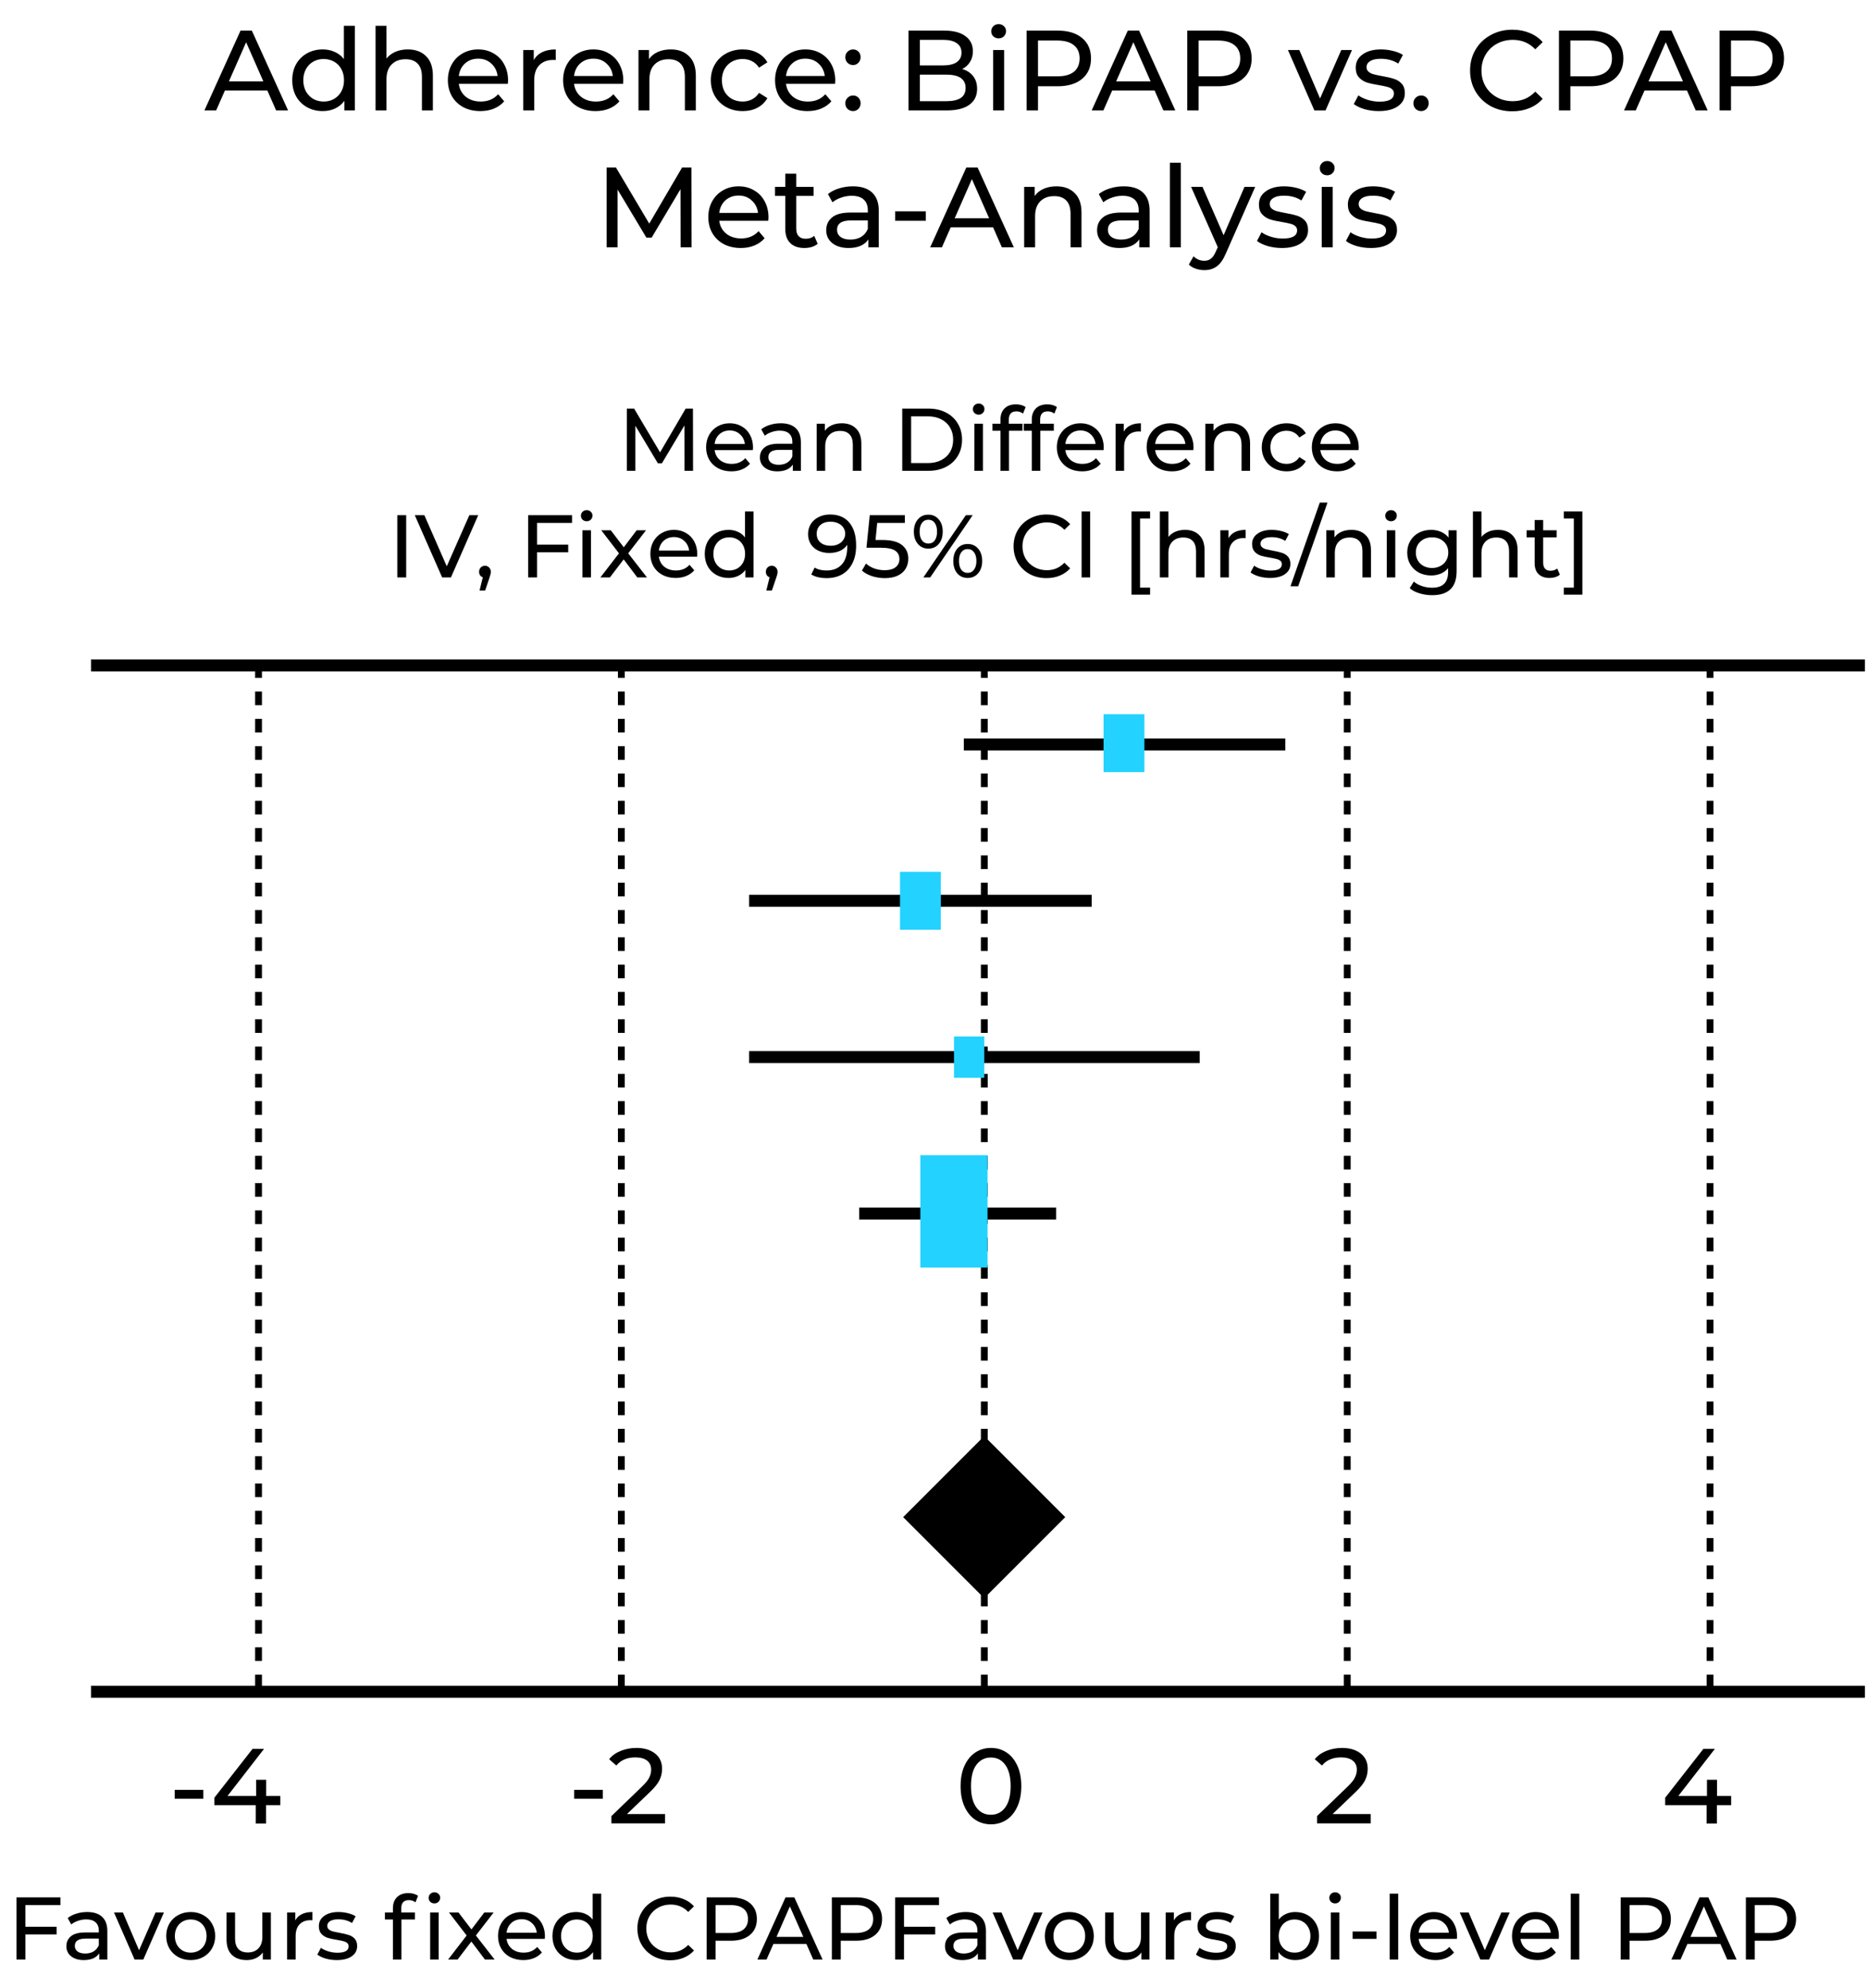 <svg width="156" height="166" viewBox="0 0 156 166" fill="none" xmlns="http://www.w3.org/2000/svg">
<path d="M22.326 7.554H18.784L18.051 9.22H17.071L20.088 2.556H21.031L24.058 9.22H23.059L22.326 7.554ZM21.992 6.793L20.555 3.527L19.117 6.793H21.992ZM29.633 2.156V9.22H28.757V8.421C28.554 8.7 28.297 8.912 27.986 9.058C27.675 9.204 27.332 9.277 26.957 9.277C26.469 9.277 26.031 9.169 25.644 8.954C25.256 8.738 24.952 8.436 24.73 8.049C24.514 7.656 24.406 7.205 24.406 6.697C24.406 6.19 24.514 5.742 24.73 5.355C24.952 4.968 25.256 4.666 25.644 4.451C26.031 4.235 26.469 4.127 26.957 4.127C27.319 4.127 27.652 4.197 27.957 4.336C28.262 4.47 28.516 4.67 28.719 4.936V2.156H29.633ZM27.034 8.478C27.351 8.478 27.64 8.405 27.9 8.259C28.16 8.106 28.363 7.897 28.509 7.63C28.655 7.357 28.728 7.046 28.728 6.697C28.728 6.348 28.655 6.041 28.509 5.774C28.363 5.501 28.16 5.292 27.9 5.146C27.64 5 27.351 4.927 27.034 4.927C26.71 4.927 26.418 5 26.158 5.146C25.904 5.292 25.701 5.501 25.549 5.774C25.402 6.041 25.329 6.348 25.329 6.697C25.329 7.046 25.402 7.357 25.549 7.63C25.701 7.897 25.904 8.106 26.158 8.259C26.418 8.405 26.71 8.478 27.034 8.478ZM34.056 4.127C34.697 4.127 35.205 4.314 35.579 4.689C35.96 5.057 36.15 5.599 36.15 6.317V9.22H35.236V6.421C35.236 5.933 35.119 5.565 34.884 5.317C34.649 5.069 34.313 4.946 33.875 4.946C33.38 4.946 32.99 5.092 32.704 5.384C32.419 5.669 32.276 6.082 32.276 6.621V9.22H31.362V2.156H32.276V4.889C32.466 4.647 32.714 4.46 33.018 4.327C33.329 4.194 33.675 4.127 34.056 4.127ZM42.43 6.726C42.43 6.796 42.423 6.888 42.411 7.002H38.317C38.374 7.446 38.568 7.805 38.898 8.078C39.234 8.344 39.65 8.478 40.145 8.478C40.748 8.478 41.233 8.275 41.601 7.868L42.106 8.459C41.877 8.725 41.592 8.928 41.249 9.068C40.913 9.208 40.535 9.277 40.116 9.277C39.583 9.277 39.11 9.169 38.698 8.954C38.285 8.732 37.965 8.424 37.736 8.03C37.514 7.637 37.403 7.192 37.403 6.697C37.403 6.209 37.511 5.768 37.727 5.374C37.949 4.981 38.25 4.676 38.631 4.46C39.018 4.238 39.453 4.127 39.935 4.127C40.418 4.127 40.846 4.238 41.221 4.46C41.601 4.676 41.897 4.981 42.106 5.374C42.322 5.768 42.43 6.218 42.43 6.726ZM39.935 4.898C39.498 4.898 39.129 5.031 38.831 5.298C38.539 5.565 38.368 5.914 38.317 6.345H41.554C41.503 5.92 41.328 5.574 41.03 5.307C40.738 5.035 40.373 4.898 39.935 4.898ZM44.575 5.022C44.733 4.73 44.968 4.508 45.279 4.355C45.59 4.203 45.968 4.127 46.412 4.127V5.012C46.361 5.006 46.291 5.003 46.203 5.003C45.708 5.003 45.317 5.152 45.032 5.45C44.752 5.742 44.613 6.161 44.613 6.707V9.22H43.699V4.175H44.575V5.022ZM52.052 6.726C52.052 6.796 52.046 6.888 52.033 7.002H47.939C47.996 7.446 48.19 7.805 48.52 8.078C48.856 8.344 49.272 8.478 49.767 8.478C50.37 8.478 50.856 8.275 51.224 7.868L51.728 8.459C51.5 8.725 51.214 8.928 50.871 9.068C50.535 9.208 50.157 9.277 49.739 9.277C49.206 9.277 48.733 9.169 48.32 8.954C47.908 8.732 47.587 8.424 47.359 8.03C47.136 7.637 47.025 7.192 47.025 6.697C47.025 6.209 47.133 5.768 47.349 5.374C47.571 4.981 47.873 4.676 48.254 4.46C48.641 4.238 49.075 4.127 49.558 4.127C50.04 4.127 50.468 4.238 50.843 4.46C51.224 4.676 51.519 4.981 51.728 5.374C51.944 5.768 52.052 6.218 52.052 6.726ZM49.558 4.898C49.12 4.898 48.752 5.031 48.453 5.298C48.161 5.565 47.99 5.914 47.939 6.345H51.176C51.125 5.92 50.951 5.574 50.653 5.307C50.361 5.035 49.996 4.898 49.558 4.898ZM56.015 4.127C56.656 4.127 57.164 4.314 57.538 4.689C57.919 5.057 58.11 5.599 58.11 6.317V9.22H57.196V6.421C57.196 5.933 57.078 5.565 56.843 5.317C56.609 5.069 56.272 4.946 55.834 4.946C55.339 4.946 54.949 5.092 54.663 5.384C54.378 5.669 54.235 6.082 54.235 6.621V9.22H53.321V4.175H54.197V4.936C54.381 4.676 54.628 4.476 54.939 4.336C55.257 4.197 55.615 4.127 56.015 4.127ZM62.028 9.277C61.514 9.277 61.054 9.166 60.648 8.944C60.248 8.722 59.934 8.417 59.705 8.03C59.477 7.637 59.362 7.192 59.362 6.697C59.362 6.202 59.477 5.761 59.705 5.374C59.934 4.981 60.248 4.676 60.648 4.46C61.054 4.238 61.514 4.127 62.028 4.127C62.485 4.127 62.891 4.219 63.246 4.403C63.608 4.587 63.888 4.854 64.084 5.203L63.389 5.65C63.231 5.409 63.034 5.228 62.799 5.108C62.564 4.987 62.304 4.927 62.018 4.927C61.688 4.927 61.39 5 61.123 5.146C60.863 5.292 60.657 5.501 60.505 5.774C60.359 6.041 60.286 6.348 60.286 6.697C60.286 7.053 60.359 7.367 60.505 7.64C60.657 7.906 60.863 8.113 61.123 8.259C61.39 8.405 61.688 8.478 62.018 8.478C62.304 8.478 62.564 8.417 62.799 8.297C63.034 8.176 63.231 7.995 63.389 7.754L64.084 8.192C63.888 8.541 63.608 8.811 63.246 9.001C62.891 9.185 62.485 9.277 62.028 9.277ZM69.753 6.726C69.753 6.796 69.747 6.888 69.734 7.002H65.641C65.698 7.446 65.891 7.805 66.221 8.078C66.558 8.344 66.973 8.478 67.468 8.478C68.071 8.478 68.557 8.275 68.925 7.868L69.43 8.459C69.201 8.725 68.915 8.928 68.573 9.068C68.236 9.208 67.859 9.277 67.44 9.277C66.907 9.277 66.434 9.169 66.021 8.954C65.609 8.732 65.288 8.424 65.06 8.03C64.838 7.637 64.727 7.192 64.727 6.697C64.727 6.209 64.835 5.768 65.05 5.374C65.272 4.981 65.574 4.676 65.955 4.46C66.342 4.238 66.777 4.127 67.259 4.127C67.741 4.127 68.17 4.238 68.544 4.46C68.925 4.676 69.22 4.981 69.43 5.374C69.645 5.768 69.753 6.218 69.753 6.726ZM67.259 4.898C66.821 4.898 66.453 5.031 66.155 5.298C65.863 5.565 65.691 5.914 65.641 6.345H68.877C68.827 5.92 68.652 5.574 68.354 5.307C68.062 5.035 67.697 4.898 67.259 4.898ZM71.241 5.431C71.064 5.431 70.911 5.371 70.784 5.25C70.657 5.123 70.594 4.965 70.594 4.774C70.594 4.59 70.657 4.438 70.784 4.317C70.911 4.19 71.064 4.127 71.241 4.127C71.419 4.127 71.568 4.187 71.689 4.308C71.809 4.428 71.87 4.584 71.87 4.774C71.87 4.965 71.806 5.123 71.679 5.25C71.559 5.371 71.413 5.431 71.241 5.431ZM71.241 9.277C71.064 9.277 70.911 9.217 70.784 9.096C70.657 8.97 70.594 8.811 70.594 8.62C70.594 8.436 70.657 8.284 70.784 8.163C70.911 8.037 71.064 7.973 71.241 7.973C71.419 7.973 71.568 8.033 71.689 8.154C71.809 8.275 71.87 8.43 71.87 8.62C71.87 8.811 71.806 8.97 71.679 9.096C71.559 9.217 71.413 9.277 71.241 9.277ZM80.353 5.764C80.74 5.872 81.045 6.069 81.267 6.355C81.489 6.634 81.6 6.989 81.6 7.421C81.6 7.998 81.381 8.443 80.943 8.754C80.512 9.065 79.88 9.22 79.049 9.22H75.869V2.556H78.858C79.62 2.556 80.207 2.709 80.62 3.013C81.038 3.318 81.248 3.74 81.248 4.279C81.248 4.628 81.165 4.93 81 5.184C80.842 5.438 80.626 5.631 80.353 5.764ZM76.821 3.327V5.46H78.773C79.261 5.46 79.636 5.371 79.896 5.193C80.163 5.009 80.296 4.743 80.296 4.394C80.296 4.045 80.163 3.781 79.896 3.603C79.636 3.419 79.261 3.327 78.773 3.327H76.821ZM79.011 8.449C79.55 8.449 79.956 8.36 80.229 8.183C80.502 8.005 80.639 7.726 80.639 7.345C80.639 6.602 80.096 6.231 79.011 6.231H76.821V8.449H79.011ZM82.941 4.175H83.855V9.22H82.941V4.175ZM83.398 3.204C83.22 3.204 83.071 3.146 82.95 3.032C82.836 2.918 82.779 2.778 82.779 2.613C82.779 2.448 82.836 2.309 82.95 2.194C83.071 2.074 83.22 2.014 83.398 2.014C83.576 2.014 83.722 2.071 83.836 2.185C83.956 2.293 84.017 2.429 84.017 2.594C84.017 2.766 83.956 2.912 83.836 3.032C83.722 3.146 83.576 3.204 83.398 3.204ZM88.332 2.556C89.195 2.556 89.874 2.762 90.369 3.175C90.864 3.588 91.112 4.156 91.112 4.879C91.112 5.603 90.864 6.171 90.369 6.583C89.874 6.996 89.195 7.202 88.332 7.202H86.685V9.22H85.733V2.556H88.332ZM88.303 6.374C88.906 6.374 89.367 6.247 89.684 5.993C90.001 5.733 90.16 5.361 90.16 4.879C90.16 4.397 90.001 4.029 89.684 3.775C89.367 3.515 88.906 3.384 88.303 3.384H86.685V6.374H88.303ZM96.422 7.554H92.88L92.147 9.22H91.167L94.184 2.556H95.127L98.154 9.22H97.155L96.422 7.554ZM96.088 6.793L94.651 3.527L93.213 6.793H96.088ZM101.747 2.556C102.611 2.556 103.29 2.762 103.785 3.175C104.28 3.588 104.527 4.156 104.527 4.879C104.527 5.603 104.28 6.171 103.785 6.583C103.29 6.996 102.611 7.202 101.747 7.202H100.1V9.22H99.148V2.556H101.747ZM101.719 6.374C102.322 6.374 102.782 6.247 103.099 5.993C103.417 5.733 103.575 5.361 103.575 4.879C103.575 4.397 103.417 4.029 103.099 3.775C102.782 3.515 102.322 3.384 101.719 3.384H100.1V6.374H101.719ZM112.907 4.175L110.698 9.22H109.765L107.557 4.175H108.509L110.241 8.221L112.012 4.175H112.907ZM115.142 9.277C114.729 9.277 114.333 9.223 113.952 9.115C113.571 9.001 113.273 8.858 113.057 8.687L113.438 7.964C113.66 8.122 113.93 8.249 114.247 8.344C114.564 8.44 114.885 8.487 115.209 8.487C116.008 8.487 116.408 8.259 116.408 7.802C116.408 7.649 116.354 7.529 116.246 7.44C116.138 7.351 116.002 7.288 115.837 7.25C115.678 7.205 115.45 7.158 115.151 7.107C114.745 7.043 114.412 6.97 114.152 6.888C113.898 6.805 113.679 6.666 113.495 6.469C113.311 6.272 113.219 5.996 113.219 5.641C113.219 5.184 113.409 4.819 113.79 4.546C114.171 4.267 114.682 4.127 115.323 4.127C115.659 4.127 115.996 4.168 116.332 4.251C116.668 4.333 116.944 4.444 117.16 4.584L116.77 5.307C116.357 5.041 115.872 4.908 115.313 4.908C114.926 4.908 114.631 4.971 114.428 5.098C114.225 5.225 114.123 5.393 114.123 5.603C114.123 5.768 114.18 5.898 114.295 5.993C114.409 6.088 114.549 6.158 114.714 6.202C114.885 6.247 115.123 6.298 115.428 6.355C115.834 6.425 116.161 6.501 116.408 6.583C116.662 6.659 116.878 6.793 117.055 6.983C117.233 7.173 117.322 7.44 117.322 7.783C117.322 8.24 117.125 8.605 116.732 8.877C116.345 9.144 115.815 9.277 115.142 9.277ZM118.683 9.277C118.505 9.277 118.353 9.217 118.226 9.096C118.099 8.97 118.036 8.811 118.036 8.62C118.036 8.436 118.099 8.284 118.226 8.163C118.353 8.037 118.505 7.973 118.683 7.973C118.861 7.973 119.01 8.033 119.131 8.154C119.251 8.275 119.312 8.43 119.312 8.62C119.312 8.811 119.248 8.97 119.121 9.096C119.001 9.217 118.855 9.277 118.683 9.277ZM126.291 9.296C125.624 9.296 125.021 9.15 124.482 8.858C123.949 8.56 123.53 8.154 123.225 7.64C122.921 7.119 122.768 6.536 122.768 5.888C122.768 5.241 122.921 4.66 123.225 4.146C123.53 3.626 123.952 3.219 124.491 2.927C125.031 2.629 125.634 2.48 126.3 2.48C126.821 2.48 127.297 2.569 127.728 2.747C128.16 2.918 128.528 3.175 128.833 3.518L128.214 4.117C127.712 3.591 127.087 3.327 126.338 3.327C125.843 3.327 125.396 3.438 124.996 3.661C124.596 3.883 124.282 4.19 124.054 4.584C123.831 4.971 123.72 5.406 123.72 5.888C123.72 6.371 123.831 6.808 124.054 7.202C124.282 7.589 124.596 7.894 124.996 8.116C125.396 8.338 125.843 8.449 126.338 8.449C127.081 8.449 127.706 8.183 128.214 7.649L128.833 8.249C128.528 8.592 128.157 8.852 127.719 9.03C127.287 9.208 126.811 9.296 126.291 9.296ZM132.79 2.556C133.653 2.556 134.332 2.762 134.827 3.175C135.322 3.588 135.57 4.156 135.57 4.879C135.57 5.603 135.322 6.171 134.827 6.583C134.332 6.996 133.653 7.202 132.79 7.202H131.143V9.22H130.191V2.556H132.79ZM132.761 6.374C133.364 6.374 133.824 6.247 134.142 5.993C134.459 5.733 134.618 5.361 134.618 4.879C134.618 4.397 134.459 4.029 134.142 3.775C133.824 3.515 133.364 3.384 132.761 3.384H131.143V6.374H132.761ZM140.879 7.554H137.338L136.605 9.22H135.624L138.642 2.556H139.585L142.612 9.22H141.612L140.879 7.554ZM140.546 6.793L139.109 3.527L137.671 6.793H140.546ZM146.205 2.556C147.068 2.556 147.747 2.762 148.242 3.175C148.737 3.588 148.985 4.156 148.985 4.879C148.985 5.603 148.737 6.171 148.242 6.583C147.747 6.996 147.068 7.202 146.205 7.202H144.558V9.22H143.606V2.556H146.205ZM146.176 6.374C146.779 6.374 147.24 6.247 147.557 5.993C147.874 5.733 148.033 5.361 148.033 4.879C148.033 4.397 147.874 4.029 147.557 3.775C147.24 3.515 146.779 3.384 146.176 3.384H144.558V6.374H146.176Z" fill="black"/>
<path d="M56.838 20.65L56.829 15.795L54.42 19.841H53.982L51.574 15.824V20.65H50.66V13.986H51.44L54.22 18.67L56.962 13.986H57.743L57.752 20.65H56.838ZM64.179 18.156C64.179 18.226 64.173 18.318 64.16 18.432H60.066C60.123 18.877 60.317 19.235 60.647 19.508C60.983 19.775 61.399 19.908 61.894 19.908C62.497 19.908 62.983 19.705 63.351 19.299L63.855 19.889C63.627 20.155 63.341 20.358 62.998 20.498C62.662 20.638 62.284 20.707 61.865 20.707C61.332 20.707 60.86 20.6 60.447 20.384C60.035 20.162 59.714 19.854 59.486 19.46C59.263 19.067 59.152 18.623 59.152 18.128C59.152 17.639 59.26 17.198 59.476 16.804C59.698 16.411 60 16.106 60.38 15.89C60.768 15.668 61.202 15.557 61.685 15.557C62.167 15.557 62.595 15.668 62.97 15.89C63.351 16.106 63.646 16.411 63.855 16.804C64.071 17.198 64.179 17.648 64.179 18.156ZM61.685 16.328C61.247 16.328 60.879 16.462 60.58 16.728C60.288 16.995 60.117 17.344 60.066 17.775H63.303C63.252 17.35 63.078 17.004 62.779 16.738C62.487 16.465 62.123 16.328 61.685 16.328ZM68.285 20.355C68.152 20.47 67.987 20.558 67.79 20.622C67.593 20.679 67.39 20.707 67.181 20.707C66.673 20.707 66.279 20.571 66 20.298C65.721 20.025 65.581 19.635 65.581 19.127V16.357H64.724V15.605H65.581V14.501H66.495V15.605H67.942V16.357H66.495V19.089C66.495 19.362 66.562 19.572 66.695 19.717C66.835 19.863 67.031 19.936 67.285 19.936C67.565 19.936 67.803 19.857 67.999 19.698L68.285 20.355ZM71.227 15.557C71.925 15.557 72.459 15.729 72.827 16.071C73.201 16.414 73.388 16.925 73.388 17.604V20.65H72.522V19.984C72.37 20.219 72.151 20.4 71.865 20.527C71.586 20.647 71.253 20.707 70.865 20.707C70.301 20.707 69.847 20.571 69.504 20.298C69.168 20.025 68.999 19.667 68.999 19.222C68.999 18.778 69.161 18.423 69.485 18.156C69.809 17.883 70.323 17.747 71.027 17.747H72.474V17.566C72.474 17.172 72.36 16.871 72.132 16.662C71.903 16.452 71.567 16.347 71.123 16.347C70.824 16.347 70.532 16.398 70.247 16.5C69.961 16.595 69.72 16.725 69.523 16.89L69.142 16.205C69.403 15.995 69.713 15.836 70.075 15.729C70.437 15.614 70.821 15.557 71.227 15.557ZM71.018 20.003C71.367 20.003 71.668 19.927 71.922 19.775C72.176 19.616 72.36 19.394 72.474 19.108V18.404H71.065C70.291 18.404 69.904 18.664 69.904 19.184C69.904 19.438 70.002 19.638 70.199 19.784C70.396 19.93 70.669 20.003 71.018 20.003ZM74.756 17.642H77.317V18.432H74.756V17.642ZM82.936 18.984H79.394L78.661 20.65H77.681L80.699 13.986H81.641L84.668 20.65H83.669L82.936 18.984ZM82.603 18.223L81.165 14.957L79.728 18.223H82.603ZM88.223 15.557C88.864 15.557 89.372 15.744 89.747 16.119C90.127 16.487 90.318 17.03 90.318 17.747V20.65H89.404V17.852C89.404 17.363 89.286 16.995 89.052 16.747C88.817 16.5 88.48 16.376 88.043 16.376C87.547 16.376 87.157 16.522 86.871 16.814C86.586 17.099 86.443 17.512 86.443 18.051V20.65H85.529V15.605H86.405V16.366C86.589 16.106 86.837 15.906 87.148 15.767C87.465 15.627 87.823 15.557 88.223 15.557ZM93.847 15.557C94.545 15.557 95.078 15.729 95.446 16.071C95.82 16.414 96.007 16.925 96.007 17.604V20.65H95.141V19.984C94.989 20.219 94.77 20.4 94.484 20.527C94.205 20.647 93.872 20.707 93.485 20.707C92.92 20.707 92.466 20.571 92.123 20.298C91.787 20.025 91.619 19.667 91.619 19.222C91.619 18.778 91.781 18.423 92.104 18.156C92.428 17.883 92.942 17.747 93.647 17.747H95.094V17.566C95.094 17.172 94.979 16.871 94.751 16.662C94.522 16.452 94.186 16.347 93.742 16.347C93.444 16.347 93.151 16.398 92.866 16.5C92.58 16.595 92.339 16.725 92.142 16.89L91.762 16.205C92.022 15.995 92.333 15.836 92.695 15.729C93.056 15.614 93.44 15.557 93.847 15.557ZM93.637 20.003C93.986 20.003 94.288 19.927 94.541 19.775C94.795 19.616 94.979 19.394 95.094 19.108V18.404H93.685C92.91 18.404 92.523 18.664 92.523 19.184C92.523 19.438 92.622 19.638 92.818 19.784C93.015 19.93 93.288 20.003 93.637 20.003ZM97.699 13.586H98.613V20.65H97.699V13.586ZM104.823 15.605L102.376 21.155C102.16 21.669 101.906 22.031 101.614 22.24C101.329 22.45 100.983 22.554 100.577 22.554C100.329 22.554 100.088 22.513 99.853 22.431C99.625 22.355 99.434 22.24 99.282 22.088L99.672 21.402C99.933 21.65 100.234 21.774 100.577 21.774C100.799 21.774 100.983 21.713 101.129 21.593C101.281 21.479 101.418 21.279 101.538 20.993L101.7 20.641L99.472 15.605H100.424L102.186 19.641L103.928 15.605H104.823ZM107.058 20.707C106.645 20.707 106.248 20.654 105.868 20.546C105.487 20.431 105.188 20.289 104.973 20.117L105.353 19.394C105.576 19.552 105.845 19.679 106.163 19.775C106.48 19.87 106.8 19.917 107.124 19.917C107.924 19.917 108.324 19.689 108.324 19.232C108.324 19.08 108.27 18.959 108.162 18.87C108.054 18.781 107.917 18.718 107.752 18.68C107.594 18.635 107.365 18.588 107.067 18.537C106.661 18.474 106.328 18.401 106.067 18.318C105.814 18.235 105.595 18.096 105.411 17.899C105.226 17.702 105.134 17.426 105.134 17.071C105.134 16.614 105.325 16.249 105.706 15.976C106.086 15.697 106.597 15.557 107.238 15.557C107.575 15.557 107.911 15.598 108.248 15.681C108.584 15.764 108.86 15.874 109.076 16.014L108.685 16.738C108.273 16.471 107.787 16.338 107.229 16.338C106.842 16.338 106.547 16.401 106.344 16.528C106.14 16.655 106.039 16.823 106.039 17.033C106.039 17.198 106.096 17.328 106.21 17.423C106.324 17.518 106.464 17.588 106.629 17.633C106.8 17.677 107.038 17.728 107.343 17.785C107.749 17.855 108.076 17.931 108.324 18.013C108.578 18.09 108.793 18.223 108.971 18.413C109.149 18.604 109.238 18.87 109.238 19.213C109.238 19.67 109.041 20.035 108.647 20.308C108.26 20.574 107.73 20.707 107.058 20.707ZM110.38 15.605H111.294V20.65H110.38V15.605ZM110.837 14.634C110.659 14.634 110.51 14.577 110.389 14.462C110.275 14.348 110.218 14.209 110.218 14.043C110.218 13.879 110.275 13.739 110.389 13.625C110.51 13.504 110.659 13.444 110.837 13.444C111.014 13.444 111.16 13.501 111.275 13.615C111.395 13.723 111.456 13.86 111.456 14.024C111.456 14.196 111.395 14.342 111.275 14.462C111.16 14.577 111.014 14.634 110.837 14.634ZM114.486 20.707C114.073 20.707 113.677 20.654 113.296 20.546C112.915 20.431 112.617 20.289 112.401 20.117L112.782 19.394C113.004 19.552 113.273 19.679 113.591 19.775C113.908 19.87 114.229 19.917 114.552 19.917C115.352 19.917 115.752 19.689 115.752 19.232C115.752 19.08 115.698 18.959 115.59 18.87C115.482 18.781 115.346 18.718 115.181 18.68C115.022 18.635 114.794 18.588 114.495 18.537C114.089 18.474 113.756 18.401 113.496 18.318C113.242 18.235 113.023 18.096 112.839 17.899C112.655 17.702 112.563 17.426 112.563 17.071C112.563 16.614 112.753 16.249 113.134 15.976C113.515 15.697 114.026 15.557 114.667 15.557C115.003 15.557 115.339 15.598 115.676 15.681C116.012 15.764 116.288 15.874 116.504 16.014L116.114 16.738C115.701 16.471 115.216 16.338 114.657 16.338C114.27 16.338 113.975 16.401 113.772 16.528C113.569 16.655 113.467 16.823 113.467 17.033C113.467 17.198 113.524 17.328 113.638 17.423C113.753 17.518 113.892 17.588 114.057 17.633C114.229 17.677 114.467 17.728 114.771 17.785C115.177 17.855 115.504 17.931 115.752 18.013C116.006 18.09 116.222 18.223 116.399 18.413C116.577 18.604 116.666 18.87 116.666 19.213C116.666 19.67 116.469 20.035 116.076 20.308C115.688 20.574 115.158 20.707 114.486 20.707Z" fill="black"/>
<path d="M2.121 159.061V160.872H4.726V161.51H2.121V163.61H1.379V158.416H5.045V159.061H2.121ZM7.28 159.64C7.824 159.64 8.239 159.774 8.526 160.041C8.818 160.308 8.964 160.706 8.964 161.235V163.61H8.289V163.09C8.17 163.273 7.999 163.414 7.777 163.513C7.559 163.607 7.299 163.654 6.998 163.654C6.557 163.654 6.204 163.548 5.937 163.335C5.674 163.123 5.543 162.843 5.543 162.497C5.543 162.151 5.67 161.874 5.922 161.666C6.174 161.453 6.575 161.347 7.124 161.347H8.252V161.206C8.252 160.899 8.163 160.664 7.985 160.501C7.806 160.338 7.544 160.256 7.198 160.256C6.966 160.256 6.738 160.296 6.515 160.375C6.293 160.449 6.105 160.55 5.951 160.679L5.655 160.145C5.857 159.981 6.1 159.858 6.382 159.774C6.664 159.685 6.963 159.64 7.28 159.64ZM7.116 163.105C7.388 163.105 7.623 163.046 7.821 162.927C8.019 162.804 8.163 162.63 8.252 162.408V161.859H7.154C6.55 161.859 6.248 162.062 6.248 162.467C6.248 162.665 6.325 162.821 6.478 162.935C6.632 163.048 6.844 163.105 7.116 163.105ZM13.69 159.677L11.968 163.61H11.241L9.52 159.677H10.262L11.612 162.831L12.992 159.677H13.69ZM15.93 163.654C15.539 163.654 15.188 163.568 14.877 163.395C14.565 163.222 14.32 162.984 14.142 162.682C13.969 162.376 13.882 162.029 13.882 161.644C13.882 161.258 13.969 160.914 14.142 160.612C14.32 160.305 14.565 160.068 14.877 159.9C15.188 159.727 15.539 159.64 15.93 159.64C16.321 159.64 16.67 159.727 16.976 159.9C17.288 160.068 17.53 160.305 17.703 160.612C17.882 160.914 17.971 161.258 17.971 161.644C17.971 162.029 17.882 162.376 17.703 162.682C17.53 162.984 17.288 163.222 16.976 163.395C16.67 163.568 16.321 163.654 15.93 163.654ZM15.93 163.031C16.182 163.031 16.407 162.974 16.605 162.86C16.808 162.742 16.966 162.578 17.08 162.371C17.194 162.158 17.251 161.916 17.251 161.644C17.251 161.371 17.194 161.132 17.08 160.924C16.966 160.711 16.808 160.548 16.605 160.434C16.407 160.32 16.182 160.263 15.93 160.263C15.678 160.263 15.45 160.32 15.248 160.434C15.05 160.548 14.891 160.711 14.773 160.924C14.659 161.132 14.602 161.371 14.602 161.644C14.602 161.916 14.659 162.158 14.773 162.371C14.891 162.578 15.05 162.742 15.248 162.86C15.45 162.974 15.678 163.031 15.93 163.031ZM22.621 159.677V163.61H21.946V163.016C21.803 163.219 21.612 163.377 21.375 163.491C21.142 163.6 20.887 163.654 20.61 163.654C20.086 163.654 19.673 163.511 19.371 163.224C19.07 162.932 18.919 162.504 18.919 161.94V159.677H19.631V161.859C19.631 162.24 19.723 162.529 19.905 162.727C20.089 162.92 20.351 163.016 20.692 163.016C21.068 163.016 21.365 162.902 21.582 162.675C21.8 162.447 21.909 162.126 21.909 161.71V159.677H22.621ZM24.66 160.338C24.784 160.11 24.967 159.937 25.209 159.818C25.451 159.7 25.746 159.64 26.092 159.64V160.33C26.052 160.325 25.998 160.323 25.929 160.323C25.543 160.323 25.239 160.439 25.016 160.672C24.799 160.899 24.69 161.226 24.69 161.651V163.61H23.977V159.677H24.66V160.338ZM28.127 163.654C27.805 163.654 27.496 163.612 27.199 163.528C26.902 163.439 26.67 163.328 26.502 163.194L26.799 162.63C26.972 162.754 27.182 162.853 27.429 162.927C27.677 163.001 27.927 163.039 28.179 163.039C28.802 163.039 29.114 162.86 29.114 162.504C29.114 162.386 29.072 162.292 28.988 162.222C28.903 162.153 28.797 162.104 28.669 162.074C28.545 162.039 28.367 162.002 28.134 161.963C27.818 161.913 27.558 161.856 27.355 161.792C27.157 161.728 26.987 161.619 26.843 161.465C26.7 161.312 26.628 161.097 26.628 160.82C26.628 160.464 26.776 160.179 27.073 159.967C27.37 159.749 27.768 159.64 28.268 159.64C28.53 159.64 28.792 159.672 29.054 159.737C29.317 159.801 29.532 159.887 29.7 159.996L29.396 160.56C29.074 160.352 28.696 160.249 28.26 160.249C27.959 160.249 27.729 160.298 27.57 160.397C27.412 160.496 27.333 160.627 27.333 160.79C27.333 160.919 27.377 161.02 27.466 161.094C27.555 161.169 27.664 161.223 27.793 161.258C27.927 161.292 28.112 161.332 28.349 161.376C28.666 161.431 28.921 161.49 29.114 161.555C29.311 161.614 29.48 161.718 29.618 161.866C29.757 162.015 29.826 162.222 29.826 162.489C29.826 162.846 29.673 163.13 29.366 163.343C29.064 163.551 28.651 163.654 28.127 163.654ZM34.148 158.646C33.723 158.646 33.51 158.876 33.51 159.336V159.677H34.653V160.263H33.525V163.61H32.813V160.263H32.145V159.677H32.813V159.329C32.813 158.938 32.926 158.629 33.154 158.401C33.382 158.173 33.701 158.06 34.111 158.06C34.27 158.06 34.418 158.079 34.556 158.119C34.695 158.159 34.814 158.216 34.913 158.29L34.697 158.831C34.534 158.708 34.351 158.646 34.148 158.646ZM35.922 159.677H36.634V163.61H35.922V159.677ZM36.278 158.92C36.139 158.92 36.023 158.876 35.929 158.787C35.84 158.698 35.796 158.589 35.796 158.46C35.796 158.332 35.84 158.223 35.929 158.134C36.023 158.04 36.139 157.993 36.278 157.993C36.416 157.993 36.53 158.037 36.619 158.126C36.713 158.211 36.76 158.317 36.76 158.446C36.76 158.579 36.713 158.693 36.619 158.787C36.53 158.876 36.416 158.92 36.278 158.92ZM40.499 163.61L39.364 162.104L38.214 163.61H37.42L38.971 161.599L37.494 159.677H38.288L39.371 161.094L40.447 159.677H41.226L39.742 161.599L41.308 163.61H40.499ZM45.509 161.666C45.509 161.72 45.504 161.792 45.494 161.881H42.304C42.348 162.227 42.499 162.507 42.756 162.719C43.018 162.927 43.342 163.031 43.728 163.031C44.198 163.031 44.577 162.873 44.864 162.556L45.257 163.016C45.079 163.224 44.856 163.382 44.589 163.491C44.327 163.6 44.032 163.654 43.706 163.654C43.291 163.654 42.922 163.57 42.6 163.402C42.279 163.229 42.029 162.989 41.851 162.682C41.678 162.376 41.591 162.029 41.591 161.644C41.591 161.263 41.675 160.919 41.844 160.612C42.017 160.305 42.252 160.068 42.548 159.9C42.85 159.727 43.189 159.64 43.565 159.64C43.941 159.64 44.275 159.727 44.567 159.9C44.864 160.068 45.093 160.305 45.257 160.612C45.425 160.919 45.509 161.27 45.509 161.666ZM43.565 160.241C43.224 160.241 42.937 160.345 42.704 160.553C42.477 160.761 42.343 161.033 42.304 161.369H44.826C44.787 161.038 44.651 160.768 44.418 160.56C44.191 160.348 43.906 160.241 43.565 160.241ZM50.208 158.104V163.61H49.526V162.987C49.367 163.204 49.167 163.37 48.925 163.484C48.682 163.597 48.415 163.654 48.123 163.654C47.742 163.654 47.401 163.57 47.099 163.402C46.797 163.234 46.56 162.999 46.387 162.697C46.219 162.391 46.135 162.039 46.135 161.644C46.135 161.248 46.219 160.899 46.387 160.597C46.56 160.296 46.797 160.061 47.099 159.892C47.401 159.724 47.742 159.64 48.123 159.64C48.405 159.64 48.665 159.695 48.902 159.803C49.14 159.907 49.338 160.063 49.496 160.271V158.104H50.208ZM48.182 163.031C48.43 163.031 48.655 162.974 48.858 162.86C49.061 162.742 49.219 162.578 49.333 162.371C49.446 162.158 49.503 161.916 49.503 161.644C49.503 161.371 49.446 161.132 49.333 160.924C49.219 160.711 49.061 160.548 48.858 160.434C48.655 160.32 48.43 160.263 48.182 160.263C47.93 160.263 47.703 160.32 47.5 160.434C47.302 160.548 47.144 160.711 47.025 160.924C46.911 161.132 46.854 161.371 46.854 161.644C46.854 161.916 46.911 162.158 47.025 162.371C47.144 162.578 47.302 162.742 47.5 162.86C47.703 162.974 47.93 163.031 48.182 163.031ZM55.975 163.669C55.456 163.669 54.986 163.555 54.565 163.328C54.15 163.095 53.823 162.779 53.586 162.378C53.348 161.973 53.23 161.517 53.23 161.013C53.23 160.508 53.348 160.056 53.586 159.655C53.823 159.249 54.152 158.933 54.573 158.705C54.993 158.473 55.463 158.357 55.982 158.357C56.388 158.357 56.759 158.426 57.095 158.564C57.432 158.698 57.719 158.898 57.956 159.165L57.474 159.633C57.083 159.222 56.596 159.017 56.012 159.017C55.626 159.017 55.278 159.103 54.966 159.277C54.654 159.45 54.409 159.69 54.231 159.996C54.058 160.298 53.972 160.637 53.972 161.013C53.972 161.389 54.058 161.73 54.231 162.037C54.409 162.339 54.654 162.576 54.966 162.749C55.278 162.922 55.626 163.009 56.012 163.009C56.591 163.009 57.078 162.801 57.474 162.386L57.956 162.853C57.719 163.12 57.429 163.323 57.088 163.461C56.752 163.6 56.381 163.669 55.975 163.669ZM61.04 158.416C61.713 158.416 62.242 158.577 62.628 158.898C63.014 159.22 63.207 159.662 63.207 160.226C63.207 160.79 63.014 161.233 62.628 161.555C62.242 161.876 61.713 162.037 61.04 162.037H59.757V163.61H59.015V158.416H61.04ZM61.018 161.391C61.488 161.391 61.847 161.292 62.094 161.094C62.341 160.892 62.465 160.602 62.465 160.226C62.465 159.85 62.341 159.563 62.094 159.366C61.847 159.163 61.488 159.061 61.018 159.061H59.757V161.391H61.018ZM67.346 162.311H64.585L64.014 163.61H63.25L65.602 158.416H66.336L68.696 163.61H67.917L67.346 162.311ZM67.086 161.718L65.965 159.173L64.845 161.718H67.086ZM71.496 158.416C72.169 158.416 72.698 158.577 73.084 158.898C73.47 159.22 73.663 159.662 73.663 160.226C73.663 160.79 73.47 161.233 73.084 161.555C72.698 161.876 72.169 162.037 71.496 162.037H70.213V163.61H69.471V158.416H71.496ZM71.474 161.391C71.944 161.391 72.303 161.292 72.55 161.094C72.797 160.892 72.921 160.602 72.921 160.226C72.921 159.85 72.797 159.563 72.55 159.366C72.303 159.163 71.944 159.061 71.474 159.061H70.213V161.391H71.474ZM75.495 159.061V160.872H78.1V161.51H75.495V163.61H74.753V158.416H78.419V159.061H75.495ZM80.654 159.64C81.198 159.64 81.613 159.774 81.9 160.041C82.192 160.308 82.338 160.706 82.338 161.235V163.61H81.663V163.09C81.544 163.273 81.373 163.414 81.151 163.513C80.933 163.607 80.673 163.654 80.372 163.654C79.931 163.654 79.578 163.548 79.311 163.335C79.048 163.123 78.917 162.843 78.917 162.497C78.917 162.151 79.043 161.874 79.296 161.666C79.548 161.453 79.949 161.347 80.498 161.347H81.626V161.206C81.626 160.899 81.537 160.664 81.359 160.501C81.18 160.338 80.918 160.256 80.572 160.256C80.34 160.256 80.112 160.296 79.889 160.375C79.667 160.449 79.479 160.55 79.325 160.679L79.029 160.145C79.231 159.981 79.474 159.858 79.756 159.774C80.038 159.685 80.337 159.64 80.654 159.64ZM80.49 163.105C80.762 163.105 80.997 163.046 81.195 162.927C81.393 162.804 81.537 162.63 81.626 162.408V161.859H80.528C79.924 161.859 79.622 162.062 79.622 162.467C79.622 162.665 79.699 162.821 79.852 162.935C80.006 163.048 80.218 163.105 80.49 163.105ZM87.064 159.677L85.342 163.61H84.615L82.894 159.677H83.636L84.986 162.831L86.366 159.677H87.064ZM89.304 163.654C88.913 163.654 88.562 163.568 88.251 163.395C87.939 163.222 87.694 162.984 87.516 162.682C87.343 162.376 87.256 162.029 87.256 161.644C87.256 161.258 87.343 160.914 87.516 160.612C87.694 160.305 87.939 160.068 88.251 159.9C88.562 159.727 88.913 159.64 89.304 159.64C89.695 159.64 90.044 159.727 90.35 159.9C90.662 160.068 90.904 160.305 91.078 160.612C91.256 160.914 91.345 161.258 91.345 161.644C91.345 162.029 91.256 162.376 91.078 162.682C90.904 162.984 90.662 163.222 90.35 163.395C90.044 163.568 89.695 163.654 89.304 163.654ZM89.304 163.031C89.556 163.031 89.781 162.974 89.979 162.86C90.182 162.742 90.34 162.578 90.454 162.371C90.568 162.158 90.625 161.916 90.625 161.644C90.625 161.371 90.568 161.132 90.454 160.924C90.34 160.711 90.182 160.548 89.979 160.434C89.781 160.32 89.556 160.263 89.304 160.263C89.052 160.263 88.824 160.32 88.621 160.434C88.424 160.548 88.265 160.711 88.147 160.924C88.033 161.132 87.976 161.371 87.976 161.644C87.976 161.916 88.033 162.158 88.147 162.371C88.265 162.578 88.424 162.742 88.621 162.86C88.824 162.974 89.052 163.031 89.304 163.031ZM95.995 159.677V163.61H95.32V163.016C95.177 163.219 94.986 163.377 94.749 163.491C94.516 163.6 94.261 163.654 93.984 163.654C93.46 163.654 93.047 163.511 92.745 163.224C92.444 162.932 92.293 162.504 92.293 161.94V159.677H93.005V161.859C93.005 162.24 93.097 162.529 93.279 162.727C93.463 162.92 93.725 163.016 94.066 163.016C94.442 163.016 94.739 162.902 94.956 162.675C95.174 162.447 95.283 162.126 95.283 161.71V159.677H95.995ZM98.034 160.338C98.158 160.11 98.341 159.937 98.583 159.818C98.825 159.7 99.12 159.64 99.466 159.64V160.33C99.426 160.325 99.372 160.323 99.303 160.323C98.917 160.323 98.613 160.439 98.39 160.672C98.172 160.899 98.064 161.226 98.064 161.651V163.61H97.351V159.677H98.034V160.338ZM101.501 163.654C101.179 163.654 100.87 163.612 100.573 163.528C100.276 163.439 100.044 163.328 99.876 163.194L100.173 162.63C100.346 162.754 100.556 162.853 100.803 162.927C101.051 163.001 101.3 163.039 101.553 163.039C102.176 163.039 102.488 162.86 102.488 162.504C102.488 162.386 102.446 162.292 102.361 162.222C102.277 162.153 102.171 162.104 102.042 162.074C101.919 162.039 101.741 162.002 101.508 161.963C101.192 161.913 100.932 161.856 100.729 161.792C100.531 161.728 100.361 161.619 100.217 161.465C100.074 161.312 100.002 161.097 100.002 160.82C100.002 160.464 100.15 160.179 100.447 159.967C100.744 159.749 101.142 159.64 101.642 159.64C101.904 159.64 102.166 159.672 102.428 159.737C102.69 159.801 102.906 159.887 103.074 159.996L102.77 160.56C102.448 160.352 102.07 160.249 101.634 160.249C101.333 160.249 101.103 160.298 100.944 160.397C100.786 160.496 100.707 160.627 100.707 160.79C100.707 160.919 100.751 161.02 100.84 161.094C100.929 161.169 101.038 161.223 101.167 161.258C101.3 161.292 101.486 161.332 101.723 161.376C102.04 161.431 102.295 161.49 102.488 161.555C102.685 161.614 102.854 161.718 102.992 161.866C103.131 162.015 103.2 162.222 103.2 162.489C103.2 162.846 103.047 163.13 102.74 163.343C102.438 163.551 102.025 163.654 101.501 163.654ZM108.168 159.64C108.549 159.64 108.89 159.724 109.192 159.892C109.494 160.061 109.729 160.296 109.897 160.597C110.07 160.899 110.156 161.248 110.156 161.644C110.156 162.039 110.07 162.391 109.897 162.697C109.729 162.999 109.494 163.234 109.192 163.402C108.89 163.57 108.549 163.654 108.168 163.654C107.876 163.654 107.609 163.597 107.366 163.484C107.124 163.37 106.924 163.204 106.765 162.987V163.61H106.083V158.104H106.795V160.271C106.953 160.063 107.151 159.907 107.389 159.803C107.626 159.695 107.886 159.64 108.168 159.64ZM108.108 163.031C108.361 163.031 108.586 162.974 108.784 162.86C108.987 162.742 109.145 162.578 109.259 162.371C109.377 162.158 109.437 161.916 109.437 161.644C109.437 161.371 109.377 161.132 109.259 160.924C109.145 160.711 108.987 160.548 108.784 160.434C108.586 160.32 108.361 160.263 108.108 160.263C107.861 160.263 107.636 160.32 107.433 160.434C107.23 160.548 107.072 160.711 106.958 160.924C106.845 161.132 106.788 161.371 106.788 161.644C106.788 161.916 106.845 162.158 106.958 162.371C107.072 162.578 107.23 162.742 107.433 162.86C107.636 162.974 107.861 163.031 108.108 163.031ZM111.141 159.677H111.853V163.61H111.141V159.677ZM111.497 158.92C111.358 158.92 111.242 158.876 111.148 158.787C111.059 158.698 111.014 158.589 111.014 158.46C111.014 158.332 111.059 158.223 111.148 158.134C111.242 158.04 111.358 157.993 111.497 157.993C111.635 157.993 111.749 158.037 111.838 158.126C111.932 158.211 111.979 158.317 111.979 158.446C111.979 158.579 111.932 158.693 111.838 158.787C111.749 158.876 111.635 158.92 111.497 158.92ZM112.961 161.265H114.957V161.881H112.961V161.265ZM116.053 158.104H116.766V163.61H116.053V158.104ZM121.68 161.666C121.68 161.72 121.675 161.792 121.665 161.881H118.475C118.519 162.227 118.67 162.507 118.927 162.719C119.189 162.927 119.513 163.031 119.899 163.031C120.369 163.031 120.748 162.873 121.034 162.556L121.428 163.016C121.25 163.224 121.027 163.382 120.76 163.491C120.498 163.6 120.203 163.654 119.877 163.654C119.461 163.654 119.093 163.57 118.771 163.402C118.45 163.229 118.2 162.989 118.022 162.682C117.849 162.376 117.762 162.029 117.762 161.644C117.762 161.263 117.846 160.919 118.015 160.612C118.188 160.305 118.423 160.068 118.719 159.9C119.021 159.727 119.36 159.64 119.736 159.64C120.112 159.64 120.446 159.727 120.738 159.9C121.034 160.068 121.264 160.305 121.428 160.612C121.596 160.919 121.68 161.27 121.68 161.666ZM119.736 160.241C119.395 160.241 119.108 160.345 118.875 160.553C118.648 160.761 118.514 161.033 118.475 161.369H120.997C120.958 161.038 120.822 160.768 120.589 160.56C120.362 160.348 120.077 160.241 119.736 160.241ZM126.077 159.677L124.355 163.61H123.628L121.907 159.677H122.649L123.999 162.831L125.379 159.677H126.077ZM130.187 161.666C130.187 161.72 130.182 161.792 130.172 161.881H126.981C127.026 162.227 127.177 162.507 127.434 162.719C127.696 162.927 128.02 163.031 128.406 163.031C128.876 163.031 129.254 162.873 129.541 162.556L129.935 163.016C129.757 163.224 129.534 163.382 129.267 163.491C129.005 163.6 128.71 163.654 128.384 163.654C127.968 163.654 127.6 163.57 127.278 163.402C126.957 163.229 126.707 162.989 126.529 162.682C126.356 162.376 126.269 162.029 126.269 161.644C126.269 161.263 126.353 160.919 126.521 160.612C126.695 160.305 126.93 160.068 127.226 159.9C127.528 159.727 127.867 159.64 128.243 159.64C128.619 159.64 128.953 159.727 129.245 159.9C129.541 160.068 129.771 160.305 129.935 160.612C130.103 160.919 130.187 161.27 130.187 161.666ZM128.243 160.241C127.902 160.241 127.615 160.345 127.382 160.553C127.155 160.761 127.021 161.033 126.981 161.369H129.504C129.465 161.038 129.329 160.768 129.096 160.56C128.869 160.348 128.584 160.241 128.243 160.241ZM131.176 158.104H131.888V163.61H131.176V158.104ZM137.371 158.416C138.043 158.416 138.573 158.577 138.959 158.898C139.344 159.22 139.537 159.662 139.537 160.226C139.537 160.79 139.344 161.233 138.959 161.555C138.573 161.876 138.043 162.037 137.371 162.037H136.087V163.61H135.345V158.416H137.371ZM137.348 161.391C137.818 161.391 138.177 161.292 138.424 161.094C138.672 160.892 138.795 160.602 138.795 160.226C138.795 159.85 138.672 159.563 138.424 159.366C138.177 159.163 137.818 159.061 137.348 159.061H136.087V161.391H137.348ZM143.676 162.311H140.916L140.344 163.61H139.58L141.932 158.416H142.667L145.026 163.61H144.247L143.676 162.311ZM143.416 161.718L142.296 159.173L141.175 161.718H143.416ZM147.827 158.416C148.499 158.416 149.029 158.577 149.415 158.898C149.8 159.22 149.993 159.662 149.993 160.226C149.993 160.79 149.8 161.233 149.415 161.555C149.029 161.876 148.499 162.037 147.827 162.037H146.543V163.61H145.801V158.416H147.827ZM147.804 161.391C148.274 161.391 148.633 161.292 148.88 161.094C149.128 160.892 149.251 160.602 149.251 160.226C149.251 159.85 149.128 159.563 148.88 159.366C148.633 159.163 148.274 159.061 147.804 159.061H146.543V161.391H147.804Z" fill="black"/>
<path d="M57.164 39.31L57.157 35.526L55.28 38.679H54.938L53.061 35.548V39.31H52.349V34.116H52.957L55.124 37.767L57.261 34.116H57.869L57.877 39.31H57.164ZM62.886 37.366C62.886 37.42 62.881 37.492 62.871 37.581H59.681C59.725 37.928 59.876 38.207 60.133 38.42C60.395 38.627 60.719 38.731 61.105 38.731C61.575 38.731 61.953 38.573 62.24 38.256L62.634 38.717C62.456 38.924 62.233 39.083 61.966 39.191C61.704 39.3 61.409 39.355 61.083 39.355C60.667 39.355 60.299 39.27 59.977 39.102C59.656 38.929 59.406 38.689 59.228 38.383C59.055 38.076 58.968 37.73 58.968 37.344C58.968 36.963 59.052 36.619 59.22 36.312C59.394 36.006 59.629 35.768 59.925 35.6C60.227 35.427 60.566 35.34 60.942 35.34C61.318 35.34 61.652 35.427 61.944 35.6C62.24 35.768 62.47 36.006 62.634 36.312C62.802 36.619 62.886 36.97 62.886 37.366ZM60.942 35.941C60.6 35.941 60.314 36.045 60.081 36.253C59.854 36.461 59.72 36.733 59.681 37.069H62.203C62.164 36.738 62.028 36.468 61.795 36.26C61.568 36.048 61.283 35.941 60.942 35.941ZM65.198 35.34C65.743 35.34 66.158 35.474 66.445 35.741C66.737 36.008 66.883 36.406 66.883 36.936V39.31H66.207V38.791C66.089 38.974 65.918 39.115 65.695 39.214C65.478 39.308 65.218 39.355 64.916 39.355C64.476 39.355 64.123 39.248 63.855 39.035C63.593 38.823 63.462 38.543 63.462 38.197C63.462 37.851 63.588 37.574 63.84 37.366C64.093 37.153 64.493 37.047 65.043 37.047H66.17V36.906C66.17 36.599 66.081 36.364 65.903 36.201C65.725 36.038 65.463 35.956 65.117 35.956C64.884 35.956 64.657 35.996 64.434 36.075C64.212 36.149 64.024 36.251 63.87 36.379L63.573 35.845C63.776 35.682 64.019 35.558 64.301 35.474C64.582 35.385 64.882 35.34 65.198 35.34ZM65.035 38.806C65.307 38.806 65.542 38.746 65.74 38.627C65.938 38.504 66.081 38.331 66.17 38.108V37.559H65.072C64.469 37.559 64.167 37.762 64.167 38.167C64.167 38.365 64.244 38.521 64.397 38.635C64.55 38.749 64.763 38.806 65.035 38.806ZM70.301 35.34C70.8 35.34 71.196 35.486 71.488 35.778C71.785 36.065 71.933 36.488 71.933 37.047V39.31H71.221V37.129C71.221 36.748 71.129 36.461 70.946 36.268C70.763 36.075 70.501 35.978 70.16 35.978C69.774 35.978 69.47 36.092 69.247 36.32C69.025 36.542 68.913 36.864 68.913 37.284V39.31H68.201V35.377H68.884V35.971C69.027 35.768 69.22 35.612 69.462 35.504C69.71 35.395 69.989 35.34 70.301 35.34ZM75.348 34.116H77.537C78.086 34.116 78.573 34.225 78.999 34.443C79.424 34.66 79.753 34.967 79.986 35.363C80.223 35.753 80.342 36.204 80.342 36.713C80.342 37.223 80.223 37.675 79.986 38.071C79.753 38.462 79.424 38.766 78.999 38.984C78.573 39.201 78.086 39.31 77.537 39.31H75.348V34.116ZM77.492 38.664C77.913 38.664 78.281 38.583 78.598 38.42C78.919 38.256 79.167 38.029 79.34 37.737C79.513 37.44 79.6 37.099 79.6 36.713C79.6 36.327 79.513 35.988 79.34 35.697C79.167 35.4 78.919 35.17 78.598 35.007C78.281 34.843 77.913 34.762 77.492 34.762H76.09V38.664H77.492ZM81.374 35.377H82.087V39.31H81.374V35.377ZM81.731 34.621C81.592 34.621 81.476 34.576 81.382 34.487C81.293 34.398 81.248 34.289 81.248 34.161C81.248 34.032 81.293 33.923 81.382 33.834C81.476 33.74 81.592 33.693 81.731 33.693C81.869 33.693 81.983 33.738 82.072 33.827C82.166 33.911 82.213 34.017 82.213 34.146C82.213 34.279 82.166 34.393 82.072 34.487C81.983 34.576 81.869 34.621 81.731 34.621ZM84.886 34.346C84.461 34.346 84.248 34.576 84.248 35.036V35.377H85.391V35.964H84.263V39.31H83.551V35.964H82.883V35.377H83.551V35.029C83.551 34.638 83.664 34.329 83.892 34.101C84.12 33.874 84.439 33.76 84.849 33.76C85.007 33.76 85.156 33.78 85.294 33.819C85.433 33.859 85.552 33.916 85.65 33.99L85.435 34.532C85.272 34.408 85.089 34.346 84.886 34.346ZM87.502 34.346C87.077 34.346 86.864 34.576 86.864 35.036V35.377H88.007V35.964H86.879V39.31H86.166V35.964H85.499V35.377H86.166V35.029C86.166 34.638 86.28 34.329 86.508 34.101C86.735 33.874 87.054 33.76 87.465 33.76C87.623 33.76 87.772 33.78 87.91 33.819C88.049 33.859 88.167 33.916 88.266 33.99L88.051 34.532C87.888 34.408 87.705 34.346 87.502 34.346ZM92.175 37.366C92.175 37.42 92.17 37.492 92.16 37.581H88.969C89.014 37.928 89.165 38.207 89.422 38.42C89.684 38.627 90.008 38.731 90.394 38.731C90.864 38.731 91.242 38.573 91.529 38.256L91.922 38.717C91.744 38.924 91.522 39.083 91.254 39.191C90.992 39.3 90.698 39.355 90.372 39.355C89.956 39.355 89.588 39.27 89.266 39.102C88.944 38.929 88.695 38.689 88.517 38.383C88.343 38.076 88.257 37.73 88.257 37.344C88.257 36.963 88.341 36.619 88.509 36.312C88.682 36.006 88.917 35.768 89.214 35.6C89.516 35.427 89.855 35.34 90.231 35.34C90.606 35.34 90.94 35.427 91.232 35.6C91.529 35.768 91.759 36.006 91.922 36.312C92.091 36.619 92.175 36.97 92.175 37.366ZM90.231 35.941C89.889 35.941 89.602 36.045 89.37 36.253C89.142 36.461 89.009 36.733 88.969 37.069H91.492C91.452 36.738 91.316 36.468 91.084 36.26C90.856 36.048 90.572 35.941 90.231 35.941ZM93.846 36.038C93.97 35.81 94.153 35.637 94.395 35.518C94.638 35.4 94.932 35.34 95.278 35.34V36.03C95.239 36.026 95.184 36.023 95.115 36.023C94.729 36.023 94.425 36.139 94.203 36.372C93.985 36.599 93.876 36.926 93.876 37.351V39.31H93.164V35.377H93.846V36.038ZM99.674 37.366C99.674 37.42 99.669 37.492 99.659 37.581H96.469C96.513 37.928 96.664 38.207 96.921 38.42C97.184 38.627 97.508 38.731 97.894 38.731C98.364 38.731 98.742 38.573 99.029 38.256L99.422 38.717C99.244 38.924 99.021 39.083 98.754 39.191C98.492 39.3 98.198 39.355 97.871 39.355C97.456 39.355 97.087 39.27 96.766 39.102C96.444 38.929 96.194 38.689 96.016 38.383C95.843 38.076 95.757 37.73 95.757 37.344C95.757 36.963 95.841 36.619 96.009 36.312C96.182 36.006 96.417 35.768 96.714 35.6C97.016 35.427 97.354 35.34 97.73 35.34C98.106 35.34 98.44 35.427 98.732 35.6C99.029 35.768 99.259 36.006 99.422 36.312C99.59 36.619 99.674 36.97 99.674 37.366ZM97.73 35.941C97.389 35.941 97.102 36.045 96.87 36.253C96.642 36.461 96.508 36.733 96.469 37.069H98.992C98.952 36.738 98.816 36.468 98.584 36.26C98.356 36.048 98.072 35.941 97.73 35.941ZM102.763 35.34C103.263 35.34 103.659 35.486 103.951 35.778C104.247 36.065 104.396 36.488 104.396 37.047V39.31H103.683V37.129C103.683 36.748 103.592 36.461 103.409 36.268C103.226 36.075 102.964 35.978 102.622 35.978C102.236 35.978 101.932 36.092 101.71 36.32C101.487 36.542 101.376 36.864 101.376 37.284V39.31H100.663V35.377H101.346V35.971C101.49 35.768 101.682 35.612 101.925 35.504C102.172 35.395 102.452 35.34 102.763 35.34ZM107.45 39.355C107.049 39.355 106.69 39.268 106.374 39.095C106.062 38.922 105.817 38.684 105.639 38.383C105.461 38.076 105.372 37.73 105.372 37.344C105.372 36.958 105.461 36.614 105.639 36.312C105.817 36.006 106.062 35.768 106.374 35.6C106.69 35.427 107.049 35.34 107.45 35.34C107.806 35.34 108.122 35.412 108.399 35.556C108.681 35.699 108.899 35.907 109.052 36.179L108.511 36.528C108.387 36.34 108.234 36.199 108.051 36.105C107.868 36.011 107.665 35.964 107.442 35.964C107.185 35.964 106.953 36.02 106.745 36.134C106.542 36.248 106.381 36.411 106.263 36.624C106.149 36.832 106.092 37.072 106.092 37.344C106.092 37.621 106.149 37.866 106.263 38.078C106.381 38.286 106.542 38.447 106.745 38.561C106.953 38.674 107.185 38.731 107.442 38.731C107.665 38.731 107.868 38.684 108.051 38.59C108.234 38.496 108.387 38.355 108.511 38.167L109.052 38.509C108.899 38.781 108.681 38.991 108.399 39.139C108.122 39.283 107.806 39.355 107.45 39.355ZM113.471 37.366C113.471 37.42 113.466 37.492 113.456 37.581H110.265C110.31 37.928 110.461 38.207 110.718 38.42C110.98 38.627 111.304 38.731 111.69 38.731C112.16 38.731 112.538 38.573 112.825 38.256L113.219 38.717C113.041 38.924 112.818 39.083 112.551 39.191C112.289 39.3 111.994 39.355 111.668 39.355C111.252 39.355 110.884 39.27 110.562 39.102C110.241 38.929 109.991 38.689 109.813 38.383C109.64 38.076 109.553 37.73 109.553 37.344C109.553 36.963 109.637 36.619 109.805 36.312C109.979 36.006 110.214 35.768 110.51 35.6C110.812 35.427 111.151 35.34 111.527 35.34C111.903 35.34 112.237 35.427 112.529 35.6C112.825 35.768 113.055 36.006 113.219 36.312C113.387 36.619 113.471 36.97 113.471 37.366ZM111.527 35.941C111.186 35.941 110.899 36.045 110.666 36.253C110.439 36.461 110.305 36.733 110.265 37.069H112.788C112.749 36.738 112.613 36.468 112.38 36.26C112.153 36.048 111.868 35.941 111.527 35.941Z" fill="black"/>
<path d="M33.179 43.016H33.921V48.21H33.179V43.016ZM39.937 43.016L37.659 48.21H36.924L34.639 43.016H35.44L37.31 47.282L39.195 43.016H39.937ZM40.507 47.238C40.645 47.238 40.759 47.287 40.848 47.386C40.942 47.48 40.989 47.599 40.989 47.742C40.989 47.817 40.979 47.888 40.959 47.958C40.944 48.027 40.912 48.133 40.863 48.277L40.514 49.308H40.047L40.321 48.203C40.227 48.168 40.15 48.111 40.091 48.032C40.037 47.948 40.009 47.851 40.009 47.742C40.009 47.594 40.056 47.473 40.15 47.379C40.244 47.285 40.363 47.238 40.507 47.238ZM44.848 43.661V45.472H47.453V46.11H44.848V48.21H44.106V43.016H47.772V43.661H44.848ZM48.64 44.277H49.352V48.21H48.64V44.277ZM48.996 43.52C48.857 43.52 48.741 43.476 48.647 43.387C48.558 43.298 48.514 43.189 48.514 43.06C48.514 42.932 48.558 42.823 48.647 42.734C48.741 42.64 48.857 42.593 48.996 42.593C49.134 42.593 49.248 42.638 49.337 42.727C49.431 42.811 49.478 42.917 49.478 43.046C49.478 43.179 49.431 43.293 49.337 43.387C49.248 43.476 49.134 43.52 48.996 43.52ZM53.22 48.21L52.085 46.704L50.935 48.21H50.141L51.692 46.199L50.215 44.277H51.009L52.092 45.695L53.168 44.277H53.947L52.463 46.199L54.029 48.21H53.22ZM58.23 46.266C58.23 46.32 58.225 46.392 58.215 46.481H55.025C55.069 46.827 55.22 47.107 55.477 47.32C55.739 47.527 56.063 47.631 56.449 47.631C56.919 47.631 57.297 47.473 57.584 47.156L57.978 47.616C57.8 47.824 57.577 47.982 57.31 48.091C57.048 48.2 56.753 48.255 56.427 48.255C56.011 48.255 55.643 48.17 55.321 48.002C55 47.829 54.75 47.589 54.572 47.282C54.399 46.976 54.312 46.63 54.312 46.244C54.312 45.863 54.396 45.519 54.564 45.212C54.738 44.906 54.972 44.668 55.269 44.5C55.571 44.327 55.91 44.24 56.286 44.24C56.662 44.24 56.996 44.327 57.288 44.5C57.584 44.668 57.814 44.906 57.978 45.212C58.146 45.519 58.23 45.87 58.23 46.266ZM56.286 44.841C55.944 44.841 55.658 44.945 55.425 45.153C55.198 45.361 55.064 45.633 55.025 45.969H57.547C57.508 45.638 57.372 45.368 57.139 45.16C56.912 44.948 56.627 44.841 56.286 44.841ZM62.929 42.704V48.21H62.246V47.587C62.088 47.804 61.888 47.97 61.645 48.084C61.403 48.198 61.136 48.255 60.844 48.255C60.463 48.255 60.122 48.17 59.82 48.002C59.518 47.834 59.281 47.599 59.108 47.297C58.94 46.991 58.855 46.639 58.855 46.244C58.855 45.848 58.94 45.499 59.108 45.197C59.281 44.896 59.518 44.661 59.82 44.492C60.122 44.324 60.463 44.24 60.844 44.24C61.126 44.24 61.386 44.295 61.623 44.404C61.861 44.507 62.058 44.663 62.217 44.871V42.704H62.929ZM60.903 47.631C61.151 47.631 61.376 47.574 61.579 47.461C61.781 47.342 61.94 47.179 62.053 46.971C62.167 46.758 62.224 46.516 62.224 46.244C62.224 45.972 62.167 45.732 62.053 45.524C61.94 45.311 61.781 45.148 61.579 45.034C61.376 44.92 61.151 44.864 60.903 44.864C60.651 44.864 60.423 44.92 60.221 45.034C60.023 45.148 59.865 45.311 59.746 45.524C59.632 45.732 59.575 45.972 59.575 46.244C59.575 46.516 59.632 46.758 59.746 46.971C59.865 47.179 60.023 47.342 60.221 47.461C60.423 47.574 60.651 47.631 60.903 47.631ZM64.455 47.238C64.593 47.238 64.707 47.287 64.796 47.386C64.89 47.48 64.937 47.599 64.937 47.742C64.937 47.817 64.927 47.888 64.907 47.958C64.893 48.027 64.861 48.133 64.811 48.277L64.462 49.308H63.995L64.269 48.203C64.175 48.168 64.099 48.111 64.039 48.032C63.985 47.948 63.958 47.851 63.958 47.742C63.958 47.594 64.005 47.473 64.099 47.379C64.193 47.285 64.311 47.238 64.455 47.238ZM69.316 42.957C70.013 42.957 70.55 43.182 70.926 43.632C71.307 44.082 71.497 44.72 71.497 45.546C71.497 46.125 71.394 46.62 71.186 47.03C70.983 47.436 70.696 47.745 70.325 47.958C69.959 48.165 69.531 48.269 69.041 48.269C68.789 48.269 68.552 48.245 68.329 48.195C68.106 48.141 67.913 48.064 67.75 47.965L68.032 47.386C68.284 47.55 68.618 47.631 69.034 47.631C69.573 47.631 69.993 47.465 70.295 47.134C70.602 46.798 70.755 46.31 70.755 45.672V45.487C70.607 45.709 70.402 45.88 70.139 45.999C69.877 46.113 69.583 46.169 69.257 46.169C68.915 46.169 68.609 46.105 68.336 45.977C68.069 45.848 67.859 45.665 67.706 45.428C67.557 45.185 67.483 44.908 67.483 44.596C67.483 44.27 67.562 43.983 67.721 43.736C67.884 43.488 68.104 43.298 68.381 43.164C68.658 43.026 68.97 42.957 69.316 42.957ZM69.383 45.568C69.615 45.568 69.823 45.524 70.006 45.435C70.189 45.346 70.33 45.225 70.429 45.071C70.533 44.918 70.585 44.747 70.585 44.559C70.585 44.376 70.535 44.211 70.436 44.062C70.342 43.909 70.201 43.788 70.013 43.699C69.83 43.605 69.608 43.558 69.346 43.558C69.004 43.558 68.727 43.649 68.514 43.832C68.307 44.015 68.203 44.26 68.203 44.567C68.203 44.873 68.309 45.118 68.522 45.301C68.735 45.479 69.022 45.568 69.383 45.568ZM73.695 45.086C74.437 45.086 74.981 45.227 75.327 45.509C75.679 45.786 75.854 46.167 75.854 46.652C75.854 46.959 75.78 47.236 75.632 47.483C75.488 47.725 75.268 47.918 74.971 48.062C74.679 48.2 74.318 48.269 73.888 48.269C73.522 48.269 73.168 48.215 72.827 48.106C72.486 47.992 72.204 47.837 71.981 47.639L72.322 47.052C72.5 47.221 72.728 47.357 73.005 47.461C73.282 47.559 73.574 47.609 73.88 47.609C74.271 47.609 74.573 47.527 74.786 47.364C75.003 47.196 75.112 46.968 75.112 46.681C75.112 46.37 74.993 46.135 74.756 45.977C74.519 45.813 74.113 45.732 73.539 45.732H72.359L72.634 43.016H75.565V43.661H73.257L73.116 45.086H73.695ZM77.527 45.806C77.166 45.806 76.874 45.675 76.652 45.413C76.429 45.15 76.318 44.809 76.318 44.389C76.318 43.968 76.429 43.627 76.652 43.365C76.874 43.102 77.166 42.971 77.527 42.971C77.888 42.971 78.178 43.102 78.395 43.365C78.618 43.622 78.729 43.963 78.729 44.389C78.729 44.814 78.618 45.158 78.395 45.42C78.178 45.677 77.888 45.806 77.527 45.806ZM80.658 43.016H81.23L77.683 48.21H77.112L80.658 43.016ZM77.527 45.383C77.755 45.383 77.933 45.296 78.061 45.123C78.19 44.945 78.254 44.7 78.254 44.389C78.254 44.077 78.19 43.835 78.061 43.661C77.933 43.483 77.755 43.394 77.527 43.394C77.305 43.394 77.126 43.483 76.993 43.661C76.864 43.84 76.8 44.082 76.8 44.389C76.8 44.695 76.864 44.938 76.993 45.116C77.126 45.294 77.305 45.383 77.527 45.383ZM80.814 48.255C80.453 48.255 80.161 48.126 79.939 47.869C79.721 47.606 79.612 47.263 79.612 46.837C79.612 46.412 79.721 46.071 79.939 45.813C80.161 45.551 80.453 45.42 80.814 45.42C81.175 45.42 81.467 45.551 81.69 45.813C81.912 46.075 82.024 46.417 82.024 46.837C82.024 47.258 81.912 47.599 81.69 47.861C81.467 48.123 81.175 48.255 80.814 48.255ZM80.814 47.831C81.037 47.831 81.212 47.742 81.341 47.564C81.475 47.386 81.541 47.144 81.541 46.837C81.541 46.531 81.475 46.288 81.341 46.11C81.212 45.932 81.037 45.843 80.814 45.843C80.587 45.843 80.409 45.932 80.28 46.11C80.151 46.283 80.087 46.526 80.087 46.837C80.087 47.149 80.151 47.394 80.28 47.572C80.409 47.745 80.587 47.831 80.814 47.831ZM87.391 48.269C86.871 48.269 86.401 48.156 85.981 47.928C85.565 47.696 85.239 47.379 85.001 46.978C84.764 46.573 84.645 46.117 84.645 45.613C84.645 45.108 84.764 44.656 85.001 44.255C85.239 43.849 85.568 43.533 85.988 43.305C86.409 43.073 86.879 42.957 87.398 42.957C87.804 42.957 88.175 43.026 88.511 43.164C88.847 43.298 89.134 43.498 89.372 43.765L88.89 44.233C88.499 43.822 88.011 43.617 87.428 43.617C87.042 43.617 86.693 43.703 86.382 43.877C86.07 44.05 85.825 44.29 85.647 44.596C85.474 44.898 85.387 45.237 85.387 45.613C85.387 45.989 85.474 46.33 85.647 46.637C85.825 46.939 86.07 47.176 86.382 47.349C86.693 47.522 87.042 47.609 87.428 47.609C88.007 47.609 88.494 47.401 88.89 46.986L89.372 47.453C89.134 47.72 88.845 47.923 88.504 48.062C88.167 48.2 87.796 48.269 87.391 48.269ZM90.326 42.704H91.039V48.21H90.326V42.704ZM94.495 42.704H96.046V43.291H95.208V49.063H96.046V49.649H94.495V42.704ZM98.962 44.24C99.462 44.24 99.858 44.386 100.15 44.678C100.446 44.965 100.595 45.388 100.595 45.947V48.21H99.882V46.029C99.882 45.648 99.791 45.361 99.608 45.168C99.425 44.975 99.163 44.878 98.821 44.878C98.436 44.878 98.131 44.992 97.909 45.22C97.686 45.442 97.575 45.764 97.575 46.184V48.21H96.862V42.704H97.575V44.834C97.723 44.646 97.916 44.5 98.154 44.396C98.396 44.292 98.665 44.24 98.962 44.24ZM102.596 44.938C102.719 44.71 102.902 44.537 103.145 44.418C103.387 44.3 103.681 44.24 104.028 44.24V44.93C103.988 44.925 103.934 44.923 103.864 44.923C103.479 44.923 103.174 45.039 102.952 45.272C102.734 45.499 102.625 45.826 102.625 46.251V48.21H101.913V44.277H102.596V44.938ZM106.062 48.255C105.741 48.255 105.432 48.212 105.135 48.128C104.838 48.039 104.606 47.928 104.437 47.794L104.734 47.23C104.907 47.354 105.118 47.453 105.365 47.527C105.612 47.602 105.862 47.639 106.114 47.639C106.738 47.639 107.049 47.461 107.049 47.104C107.049 46.986 107.007 46.892 106.923 46.822C106.839 46.753 106.733 46.704 106.604 46.674C106.48 46.639 106.302 46.602 106.07 46.563C105.753 46.513 105.494 46.456 105.291 46.392C105.093 46.328 104.922 46.219 104.779 46.066C104.635 45.912 104.564 45.697 104.564 45.42C104.564 45.064 104.712 44.779 105.009 44.567C105.306 44.349 105.704 44.24 106.203 44.24C106.466 44.24 106.728 44.272 106.99 44.337C107.252 44.401 107.467 44.488 107.636 44.596L107.331 45.16C107.01 44.953 106.631 44.849 106.196 44.849C105.894 44.849 105.664 44.898 105.506 44.997C105.348 45.096 105.269 45.227 105.269 45.39C105.269 45.519 105.313 45.62 105.402 45.695C105.491 45.769 105.6 45.823 105.729 45.858C105.862 45.892 106.048 45.932 106.285 45.977C106.602 46.031 106.856 46.09 107.049 46.155C107.247 46.214 107.415 46.318 107.554 46.466C107.692 46.615 107.762 46.822 107.762 47.09C107.762 47.446 107.608 47.73 107.302 47.943C107 48.151 106.587 48.255 106.062 48.255ZM110.218 41.962H110.863L108.414 48.952H107.769L110.218 41.962ZM112.86 44.24C113.36 44.24 113.756 44.386 114.048 44.678C114.344 44.965 114.493 45.388 114.493 45.947V48.21H113.78V46.029C113.78 45.648 113.689 45.361 113.506 45.168C113.323 44.975 113.061 44.878 112.719 44.878C112.334 44.878 112.029 44.992 111.807 45.22C111.584 45.442 111.473 45.764 111.473 46.184V48.21H110.76V44.277H111.443V44.871C111.587 44.668 111.78 44.512 112.022 44.404C112.269 44.295 112.549 44.24 112.86 44.24ZM115.811 44.277H116.523V48.21H115.811V44.277ZM116.167 43.52C116.029 43.52 115.912 43.476 115.818 43.387C115.729 43.298 115.685 43.189 115.685 43.06C115.685 42.932 115.729 42.823 115.818 42.734C115.912 42.64 116.029 42.593 116.167 42.593C116.306 42.593 116.419 42.638 116.509 42.727C116.602 42.811 116.649 42.917 116.649 43.046C116.649 43.179 116.602 43.293 116.509 43.387C116.419 43.476 116.306 43.52 116.167 43.52ZM121.645 44.277V47.676C121.645 48.363 121.475 48.87 121.133 49.197C120.792 49.528 120.283 49.694 119.605 49.694C119.234 49.694 118.88 49.642 118.544 49.538C118.207 49.439 117.935 49.296 117.728 49.108L118.069 48.559C118.252 48.717 118.477 48.841 118.744 48.93C119.016 49.024 119.296 49.071 119.583 49.071C120.043 49.071 120.381 48.962 120.599 48.744C120.822 48.526 120.933 48.195 120.933 47.75V47.438C120.765 47.641 120.557 47.794 120.31 47.898C120.067 47.997 119.803 48.047 119.516 48.047C119.14 48.047 118.799 47.968 118.492 47.809C118.19 47.646 117.953 47.421 117.78 47.134C117.606 46.842 117.52 46.511 117.52 46.14C117.52 45.769 117.606 45.44 117.78 45.153C117.953 44.861 118.19 44.636 118.492 44.478C118.799 44.319 119.14 44.24 119.516 44.24C119.813 44.24 120.087 44.295 120.339 44.404C120.597 44.512 120.807 44.673 120.97 44.886V44.277H121.645ZM119.597 47.423C119.855 47.423 120.085 47.369 120.287 47.26C120.495 47.151 120.656 47.001 120.77 46.808C120.889 46.61 120.948 46.387 120.948 46.14C120.948 45.759 120.822 45.452 120.569 45.22C120.317 44.982 119.993 44.864 119.597 44.864C119.197 44.864 118.87 44.982 118.618 45.22C118.366 45.452 118.24 45.759 118.24 46.14C118.24 46.387 118.296 46.61 118.41 46.808C118.529 47.001 118.69 47.151 118.893 47.26C119.1 47.369 119.335 47.423 119.597 47.423ZM125.106 44.24C125.606 44.24 126.002 44.386 126.293 44.678C126.59 44.965 126.739 45.388 126.739 45.947V48.21H126.026V46.029C126.026 45.648 125.935 45.361 125.752 45.168C125.569 44.975 125.307 44.878 124.965 44.878C124.579 44.878 124.275 44.992 124.053 45.22C123.83 45.442 123.719 45.764 123.719 46.184V48.21H123.006V42.704H123.719V44.834C123.867 44.646 124.06 44.5 124.297 44.396C124.54 44.292 124.809 44.24 125.106 44.24ZM130.268 47.98C130.164 48.069 130.036 48.138 129.882 48.188C129.729 48.232 129.571 48.255 129.407 48.255C129.012 48.255 128.705 48.148 128.487 47.935C128.27 47.723 128.161 47.419 128.161 47.023V44.864H127.493V44.277H128.161V43.417H128.873V44.277H130.001V44.864H128.873V46.993C128.873 47.206 128.925 47.369 129.029 47.483C129.138 47.597 129.291 47.654 129.489 47.654C129.707 47.654 129.892 47.592 130.045 47.468L130.268 47.98ZM130.595 49.649V49.063H131.433V43.291H130.595V42.704H132.146V49.649H130.595Z" fill="black"/>
<path d="M14.59 149.44H16.98V150.18H14.59V149.44Z" fill="black"/>
<path d="M23.4 150.72H22.22V152.25H21.36V150.72H17.9V150.1L21.09 146.02H22.05L19 149.95H21.39V148.6H22.23V149.95H23.41V150.72H23.4Z" fill="black"/>
<path d="M47.95 149.44H50.34V150.18H47.95V149.44Z" fill="black"/>
<path d="M55.54 151.47V152.24H51.06V151.63L53.6 149.18C53.91 148.88 54.12 148.63 54.22 148.41C54.33 148.19 54.38 147.98 54.38 147.76C54.38 147.43 54.27 147.18 54.04 147C53.81 146.82 53.48 146.73 53.06 146.73C52.37 146.73 51.84 146.96 51.47 147.41L50.87 146.88C51.11 146.58 51.43 146.35 51.83 146.19C52.23 146.03 52.66 145.94 53.15 145.94C53.8 145.94 54.32 146.1 54.71 146.41C55.1 146.72 55.29 147.14 55.29 147.68C55.29 148.01 55.22 148.33 55.08 148.62C54.94 148.91 54.67 149.25 54.27 149.63L52.36 151.46H55.56L55.54 151.47Z" fill="black"/>
<path d="M81.45 151.94C81.07 151.69 80.77 151.32 80.55 150.84C80.33 150.36 80.22 149.79 80.22 149.13C80.22 148.47 80.33 147.9 80.55 147.42C80.77 146.94 81.07 146.57 81.45 146.32C81.83 146.07 82.27 145.94 82.76 145.94C83.25 145.94 83.68 146.07 84.06 146.32C84.44 146.57 84.74 146.94 84.96 147.42C85.18 147.9 85.29 148.47 85.29 149.13C85.29 149.79 85.18 150.36 84.96 150.84C84.74 151.32 84.44 151.69 84.06 151.94C83.68 152.19 83.24 152.32 82.76 152.32C82.28 152.32 81.83 152.19 81.45 151.94ZM83.95 150.91C84.25 150.5 84.4 149.91 84.4 149.13C84.4 148.35 84.25 147.76 83.95 147.35C83.65 146.94 83.25 146.74 82.75 146.74C82.25 146.74 81.84 146.95 81.54 147.35C81.24 147.75 81.09 148.35 81.09 149.13C81.09 149.91 81.24 150.5 81.54 150.91C81.84 151.32 82.24 151.52 82.75 151.52C83.26 151.52 83.65 151.31 83.95 150.91Z" fill="black"/>
<path d="M114.47 151.47V152.24H109.99V151.63L112.53 149.18C112.84 148.88 113.05 148.63 113.15 148.41C113.26 148.19 113.31 147.98 113.31 147.76C113.31 147.43 113.2 147.18 112.97 147C112.74 146.82 112.41 146.73 111.99 146.73C111.3 146.73 110.77 146.96 110.4 147.41L109.8 146.88C110.04 146.58 110.36 146.35 110.76 146.19C111.16 146.03 111.59 145.94 112.08 145.94C112.73 145.94 113.25 146.1 113.64 146.41C114.03 146.72 114.22 147.14 114.22 147.68C114.22 148.01 114.15 148.33 114.01 148.62C113.87 148.91 113.6 149.25 113.2 149.63L111.29 151.46H114.49L114.47 151.47Z" fill="black"/>
<path d="M144.561 150.72H143.381V152.25H142.521V150.72H139.061V150.1L142.251 146.02H143.211L140.161 149.95H142.551V148.6H143.391V149.95H144.571V150.72H144.561Z" fill="black"/>
<path d="M88.2 101.32H71.75" stroke="black" stroke-miterlimit="10"/>
<path d="M100.19 88.26H62.56" stroke="black" stroke-miterlimit="10"/>
<path d="M91.17 75.21H62.56" stroke="black" stroke-miterlimit="10"/>
<path d="M107.34 62.16H80.49" stroke="black" stroke-miterlimit="10"/>
<path d="M7.6 141.25H155.74" stroke="black" stroke-miterlimit="10"/>
<path d="M7.6 55.56H155.74" stroke="black" stroke-miterlimit="10"/>
<path d="M88.96 126.67L82.193 119.903L75.426 126.67L82.193 133.437L88.96 126.67Z" fill="black"/>
<path d="M82.2 55.46V141.25" stroke="black" stroke-width="0.57" stroke-miterlimit="10" stroke-dasharray="1.14 1.14"/>
<path d="M21.59 55.46V141.25" stroke="black" stroke-width="0.57" stroke-miterlimit="10" stroke-dasharray="1.14 1.14"/>
<path d="M51.89 55.46V141.25" stroke="black" stroke-width="0.57" stroke-miterlimit="10" stroke-dasharray="1.14 1.14"/>
<path d="M112.51 55.46V141.25" stroke="black" stroke-width="0.57" stroke-miterlimit="10" stroke-dasharray="1.14 1.14"/>
<path d="M142.811 55.46V141.25" stroke="black" stroke-width="0.57" stroke-miterlimit="10" stroke-dasharray="1.14 1.14"/>
<path d="M95.57 59.63H92.16V64.47H95.57V59.63Z" fill="#23D2FF"/>
<path d="M78.57 72.79H75.16V77.63H78.57V72.79Z" fill="#23D2FF"/>
<path d="M82.2 86.54H79.67V89.99H82.2V86.54Z" fill="#23D2FF"/>
<path d="M82.47 96.45H76.86V105.83H82.47V96.45Z" fill="#23D2FF"/>
</svg>
